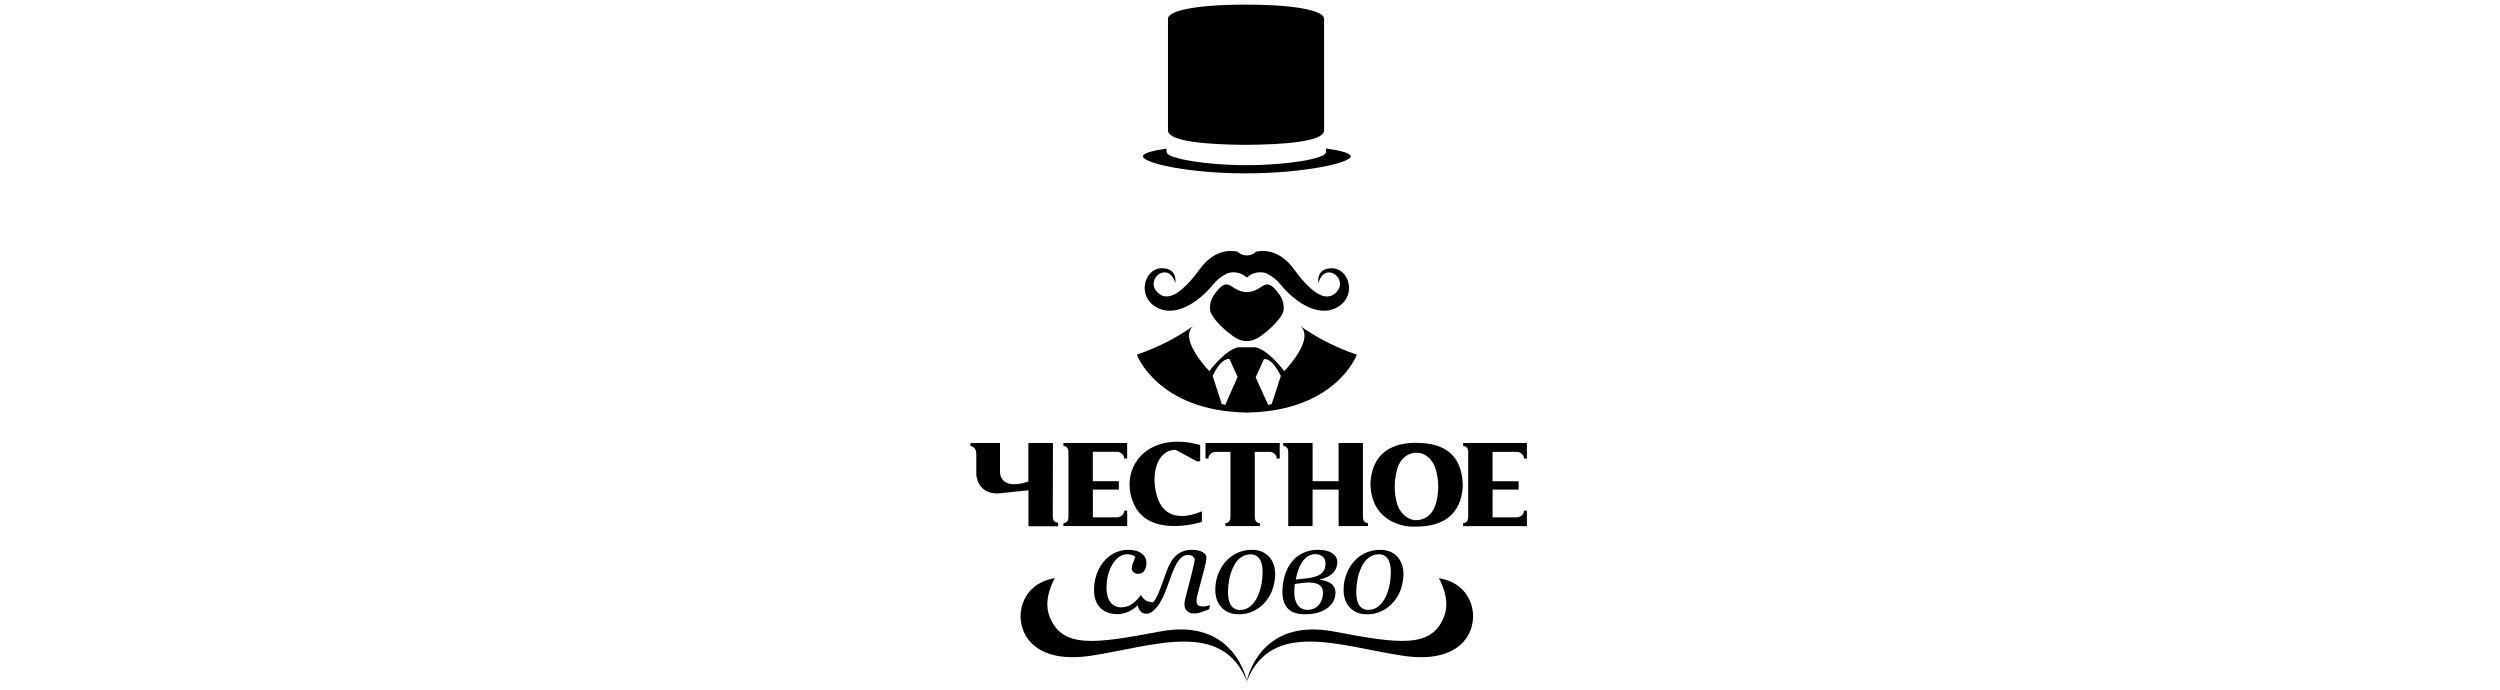 <?xml version="1.0" encoding="utf-8"?>
<!-- Generator: Adobe Illustrator 24.1.2, SVG Export Plug-In . SVG Version: 6.00 Build 0)  -->
<svg version="1.1" id="Слой_1" xmlns="http://www.w3.org/2000/svg" xmlns:xlink="http://www.w3.org/1999/xlink" x="0px" y="0px"
	 viewBox="0 0 203 56" style="enable-background:new 0 0 203 56;" xml:space="preserve">
<path d="M85.648,46.954c0,0-2.247,0.194-2.719,2.477c-0.354,1.706,0.759,4.559,5.675,3.811c5.024-0.763,10.639-2.985,12.649,2.097
	c0,0-0.946-5.208-7.034-4.066c-5.323,1-8.08,1.451-9.043-1.359c-0.474-1.371,0.472-2.959,0.472-2.959V46.954z M116.838,46.954
	c0,0,2.247,0.194,2.719,2.477c0.352,1.706-0.759,4.559-5.675,3.811c-5.024-0.763-10.639-2.985-12.649,2.097
	c0,0,0.946-5.208,7.034-4.066c5.323,1,8.08,1.451,9.043-1.359c0.472-1.371-0.472-2.959-0.472-2.959V46.954z"/>
<path d="M97.704,49.245c-0.146,0.013-0.292-0.024-0.416-0.103c-0.086-0.069-0.129-0.198-0.129-0.388
	c0.005-0.109,0.02-0.218,0.046-0.325l0.091-0.369l0.479-1.804l0.129-0.548c0.032-0.144,0.052-0.291,0.058-0.438
	c0-0.172-0.105-0.318-0.316-0.44s-0.501-0.183-0.871-0.184c-0.327-0.011-0.651,0.066-0.94,0.222
	c-0.255,0.146-0.475,0.347-0.642,0.589c-0.17,0.251-0.31,0.521-0.417,0.804l-0.318,0.869c-0.073,0.224-0.192,0.539-0.357,0.945
	c-0.165,0.405-0.321,0.683-0.467,0.833c-0.031,0.021-0.4-0.06-0.496-0.098c-0.268-0.117-0.441-0.409-0.502-0.496
	c-0.199,0.286-0.445,0.537-0.728,0.74c-0.257,0.176-0.563,0.268-0.874,0.263c-0.34,0.011-0.663-0.146-0.864-0.421
	c-0.214-0.281-0.321-0.659-0.321-1.135c0-0.772,0.165-1.424,0.496-1.956c0.331-0.531,0.727-0.798,1.187-0.8
	c0.135,0,0.269,0.021,0.397,0.064c0.107,0.024,0.198,0.096,0.247,0.194l-0.173,0.45c-0.061,0.139-0.098,0.288-0.108,0.44
	c0.002,0.115,0.051,0.223,0.136,0.301c0.112,0.098,0.259,0.147,0.407,0.136c0.199,0.01,0.387-0.091,0.49-0.261
	c0.111-0.183,0.168-0.394,0.163-0.608c0.004-0.301-0.135-0.586-0.374-0.768c-0.251-0.203-0.615-0.305-1.094-0.306
	c-0.411-0.005-0.817,0.093-1.18,0.285c-0.34,0.18-0.638,0.43-0.874,0.733c-0.237,0.309-0.42,0.656-0.541,1.025
	c-0.13,0.389-0.196,0.797-0.194,1.207c0,0.632,0.17,1.118,0.51,1.457c0.34,0.339,0.804,0.51,1.391,0.514
	c0.448-0.004,0.884-0.143,1.25-0.4c0.145-0.095,0.282-0.202,0.411-0.319c0.016,0.194,0.1,0.377,0.237,0.515
	c0.121,0.11,0.278,0.172,0.441,0.175c0.228,0,0.388-0.093,0.569-0.242c0.206-0.18,0.382-0.39,0.524-0.624
	c0.164-0.268,0.306-0.55,0.423-0.842c0.134-0.324,0.252-0.638,0.354-0.941c0.259-0.766,0.503-1.313,0.732-1.64
	c0.229-0.327,0.492-0.491,0.788-0.491c0.134-0.002,0.265,0.034,0.38,0.103l0.168,0.189c-0.005,0.151-0.025,0.301-0.06,0.448
	l-0.182,0.766l-0.507,1.965l-0.065,0.314c-0.013,0.081-0.02,0.162-0.021,0.244c-0.005,0.192,0.066,0.378,0.199,0.517
	c0.129,0.14,0.33,0.21,0.601,0.21c0.171,0,0.341-0.028,0.503-0.082l0.701-0.265l0.076-0.323c-0.09,0.03-0.182,0.053-0.275,0.069
	c-0.092,0.021-0.186,0.034-0.28,0.04L97.704,49.245z M101.637,44.645c-0.417-0.004-0.83,0.089-1.206,0.27
	c-0.356,0.169-0.674,0.41-0.933,0.708c-0.533,0.635-0.822,1.439-0.816,2.267c0,0.608,0.174,1.092,0.522,1.451
	c0.348,0.36,0.801,0.539,1.359,0.539c0.437,0.009,0.87-0.087,1.262-0.28c0.359-0.181,0.676-0.434,0.934-0.742
	c0.259-0.307,0.457-0.661,0.582-1.043c0.132-0.382,0.2-0.784,0.201-1.189c0-0.591-0.169-1.068-0.507-1.433
	c-0.338-0.364-0.805-0.547-1.402-0.548L101.637,44.645z M102.402,47.558c-0.067,0.337-0.179,0.663-0.332,0.97
	c-0.134,0.276-0.326,0.521-0.563,0.716c-0.223,0.185-0.505,0.285-0.795,0.282c-0.298,0.019-0.585-0.122-0.752-0.369
	c-0.166-0.246-0.249-0.61-0.249-1.091c0.004-0.332,0.036-0.663,0.098-0.989c0.058-0.335,0.159-0.662,0.302-0.97
	c0.177-0.388,0.39-0.667,0.637-0.836c0.229-0.166,0.504-0.256,0.787-0.258c0.289-0.014,0.566,0.122,0.732,0.359
	c0.169,0.238,0.254,0.596,0.254,1.074c0.001,0.373-0.037,0.746-0.113,1.111L102.402,47.558z M108.249,46.512
	c0.221-0.226,0.343-0.53,0.34-0.845c0.005-0.164-0.038-0.326-0.124-0.465c-0.087-0.131-0.203-0.239-0.34-0.316
	c-0.154-0.089-0.322-0.152-0.496-0.187c-0.201-0.039-0.406-0.057-0.611-0.055c-0.434-0.007-0.864,0.088-1.254,0.278
	c-0.355,0.173-0.665,0.427-0.905,0.74c-0.247,0.329-0.431,0.7-0.544,1.096c-0.124,0.432-0.185,0.879-0.182,1.328
	c0,0.578,0.147,1.021,0.441,1.329c0.294,0.309,0.753,0.464,1.378,0.464c0.761,0,1.367-0.164,1.816-0.493
	c0.448-0.329,0.672-0.753,0.672-1.273c0.009-0.28-0.12-0.547-0.345-0.715c-0.259-0.188-0.568-0.293-0.888-0.302l0.005-0.055
	C107.677,46.931,108.023,46.755,108.249,46.512z M107.431,48.106c-0.001,0.166-0.024,0.33-0.069,0.49
	c-0.044,0.159-0.115,0.31-0.21,0.445c-0.104,0.147-0.244,0.267-0.405,0.347c-0.19,0.092-0.4,0.137-0.611,0.131
	c-0.13,0-0.258-0.026-0.378-0.076c-0.126-0.051-0.238-0.13-0.328-0.232c-0.105-0.128-0.184-0.275-0.234-0.433
	c-0.069-0.215-0.102-0.439-0.098-0.665l0.007-0.328c0.004-0.121,0.015-0.242,0.033-0.362l0.519-0.076
	c0.203-0.028,0.408-0.043,0.613-0.045c0.409,0,0.703,0.072,0.883,0.216c0.179,0.14,0.281,0.357,0.273,0.584L107.431,48.106z
	 M106.883,46.792c-0.242,0.087-0.493,0.143-0.749,0.167l-0.921,0.098c0.051-0.243,0.114-0.484,0.189-0.721
	c0.073-0.233,0.177-0.456,0.309-0.661c0.121-0.198,0.284-0.369,0.476-0.5c0.185-0.119,0.402-0.181,0.622-0.177
	c0.214-0.008,0.424,0.063,0.589,0.199c0.157,0.138,0.242,0.34,0.232,0.548c0.002,0.144-0.02,0.288-0.064,0.426
	c-0.045,0.131-0.121,0.249-0.22,0.345c-0.134,0.123-0.291,0.219-0.462,0.28L106.883,46.792z M112.053,44.645
	c-0.417-0.004-0.83,0.089-1.206,0.27c-0.357,0.169-0.675,0.41-0.934,0.708c-0.532,0.635-0.821,1.439-0.814,2.267
	c0,0.608,0.173,1.092,0.52,1.451c0.347,0.36,0.8,0.539,1.359,0.539c0.437,0.009,0.87-0.087,1.262-0.28
	c0.358-0.182,0.676-0.434,0.934-0.742c0.259-0.307,0.457-0.661,0.582-1.043c0.133-0.383,0.201-0.785,0.203-1.19
	c0-0.591-0.169-1.068-0.507-1.433s-0.805-0.546-1.402-0.546L112.053,44.645z M112.817,47.558c-0.068,0.337-0.179,0.663-0.332,0.97
	c-0.135,0.275-0.327,0.517-0.563,0.711c-0.223,0.185-0.505,0.285-0.795,0.282c-0.298,0.019-0.585-0.122-0.752-0.369
	c-0.166-0.246-0.249-0.61-0.249-1.091c0.004-0.332,0.036-0.663,0.098-0.989c0.058-0.335,0.159-0.662,0.302-0.97
	c0.177-0.388,0.39-0.667,0.637-0.836c0.229-0.166,0.504-0.256,0.787-0.258c0.289-0.014,0.566,0.122,0.732,0.359
	c0.169,0.238,0.254,0.596,0.254,1.074c0,0.375-0.039,0.749-0.117,1.116L112.817,47.558z"/>
<path d="M83.513,42.732h2.405v-0.299c0,0-0.433,0.043-0.433-0.474l0.014-5.989h-1.996v3.131c-2.341,0.776-2.303-0.756-2.303-0.756
	V35.97h-2.398v0.256c0,0,0.474,0,0.474,0.648v1.64c0,0,0.043,1.599,1.771,1.554l2.463-0.256v2.923L83.513,42.732z M98.637,36.689
	h1.276v5.313c0,0.478-0.409,0.478-0.409,0.478v0.239h2.793v-0.239c0,0-0.409,0-0.409-0.478v-5.313h1.276c0,0,0.51,0.101,0.51,0.546
	h0.239v-1.262h-6.027v1.262h0.239c0-0.443,0.51-0.546,0.51-0.546H98.637z M88.735,42.718h2.793v-1.256h-0.239
	c0,0.443-0.51,0.544-0.51,0.544H88.74v-2.252h2.113v-0.68h-2.116v-2.386h2.039c0,0,0.51,0.101,0.51,0.546h0.239v-1.262H86.35v0.239
	c0,0,0.409,0,0.409,0.478v5.313c0,0.478-0.409,0.478-0.409,0.478v0.239C86.35,42.718,88.735,42.718,88.735,42.718z M104.605,36.689
	v6.029h1.977v-2.963h2.113v2.963h2.384v-0.239c0,0-0.409,0-0.409-0.478v-6.029h-1.977v3.099h-2.109v-3.099h-2.386v0.239
	c0,0,0.409,0.002,0.409,0.478H104.605z M123.237,36.689c0,0,0.51,0.101,0.51,0.546h0.239v-1.262h-5.177v0.239
	c0,0,0.409,0,0.409,0.478v5.313c0,0.478-0.409,0.478-0.409,0.478v0.239h5.177v-1.254h-0.239c0,0.443-0.51,0.544-0.51,0.544h-2.039
	v-2.252h2.113v-0.68h-2.116v-2.386h2.039L123.237,36.689z M97.592,42.381v-0.864c-1.395,0.598-2.99,0.665-3.593-1.068
	c-0.601-1.733-0.132-3.921,1.462-3.921l1.728,0.931h0.266v-1.324c-4.255-1.195-6.58,1.795-5.45,4.651
	c1.195,3.013,5.586,1.596,5.586,1.596L97.592,42.381z"/>
<path d="M114.626,42.761h0.332c1.223-0.005,3.607-0.251,3.817-3.224c0-3.32-2.473-3.576-3.794-3.576l0.07-0.009
	c-1.223,0.005-3.559,0.251-3.77,3.224c0,3.324,2.917,3.585,3.344,3.585H114.626z M113.407,38.273c0.137-0.8,0.754-1.512,1.599-1.512
	c0.754,0,1.328,0.553,1.563,1.305c0.145,0.472,0.218,0.963,0.215,1.457c0.004,0.545-0.085,1.086-0.263,1.601h-0.009
	c-0.232,0.651-0.819,1.115-1.506,1.115c-0.79,0-1.415-0.703-1.585-1.415c-0.22-0.834-0.224-1.711-0.012-2.547L113.407,38.273z"/>
<path d="M101.242,28.797"/>
<path d="M103.944,23.999c-0.874-1.285-1.199-0.914-1.664-0.618c-0.366,0.232-0.68,0.344-1.036,0.338s-0.67-0.106-1.036-0.338
	c-0.465-0.292-0.79-0.666-1.664,0.618c-0.335,0.493-0.371,1.199-0.175,1.499c0.227,0.423,0.72,1.012,1.585,1.671
	c0.507,0.388,0.907,0.531,1.278,0.526h0.024c0.373,0.005,0.776-0.139,1.278-0.526c0.866-0.661,1.359-1.25,1.585-1.671
	C104.315,25.198,104.279,24.492,103.944,23.999z"/>
<path d="M108.185,21.784c-1.359-0.033-1.132,1.197-1.132,1.197c0.532-1.797,2.4-0.388,1.53,0.665
	c-0.934,1.132-2.314-0.139-3.526-1.8c-1.092-1.493-2.31-1.563-3.059-1.414c-0.19,0.197-0.453,0.308-0.727,0.307h-0.058
	c-0.274,0-0.536-0.111-0.727-0.307c-0.749-0.149-1.967-0.079-3.059,1.414c-1.214,1.656-2.595,2.927-3.526,1.797
	c-0.874-1.058,0.998-2.461,1.53-0.665c0,0,0.228-1.23-1.132-1.197c-1.36,0.033-1.991,2.202-0.465,3.13
	c1.625,0.989,3.593-0.495,4.662-1.797c0.32-0.4,0.729-0.72,1.195-0.933c0.545-0.169,1.14-0.032,1.554,0.361
	c0.415-0.392,1.009-0.53,1.554-0.361c0.466,0.213,0.876,0.532,1.195,0.933c1.06,1.302,3.032,2.784,4.662,1.797
	c1.527-0.928,0.891-3.093-0.467-3.126L108.185,21.784z M110.174,28.797c-1.63-0.546-3.173-1.325-4.579-2.314
	c1.068,0.946-0.74,3.038-1.314,3.657l-0.173-0.23c-1.518-1.826-2.283-1.714-2.283-1.714h-1.165c0,0-0.766-0.113-2.29,1.712
	l-0.173,0.23c-0.574-0.618-2.384-2.71-1.314-3.657c-1.405,0.988-2.945,1.767-4.572,2.314c0,0,1.661,4.553,8.848,4.703v0.005h0.172
	v-0.005c7.188-0.149,8.848-4.703,8.848-4.703L110.174,28.797z M99.492,32.874l-0.285-0.069l-0.742-2.284
	c0.742-1.542,1.371-1.371,1.371-1.371l0.656,1.457L99.492,32.874z M103.262,32.806l-0.285,0.069l-1.017-2.233l0.673-1.484
	c0,0,0.629-0.172,1.371,1.371L103.262,32.806z M107.673,12.055c0.011,0.116,0.005,0.234-0.017,0.349
	c-0.11,0.455-2.925,1.007-6.424,1.007c-3.384,0-6.187-0.529-6.465-0.962c-0.05-0.121-0.062-0.255-0.034-0.383
	c-1.202,0.17-1.929,0.388-1.929,0.627c0,0.544,3.681,1.384,8.341,1.384c4.66,0,8.535-0.84,8.535-1.384
	c0-0.242-0.756-0.464-2.006-0.636V12.055z"/>
<path d="M107.515,10.592"/>
<path d="M107.515,1.51c0-0.532-1.733-1.128-6.338-1.135C96.57,0.38,94.839,0.976,94.839,1.51v9.085c0,0.039,0.007,0.077,0.021,0.113
	c0.249,0.759,2.975,1.036,6.3,1.053c3.325-0.019,6.086-0.292,6.336-1.053c0.014-0.036,0.021-0.075,0.021-0.113L107.515,1.51z"/>
</svg>
